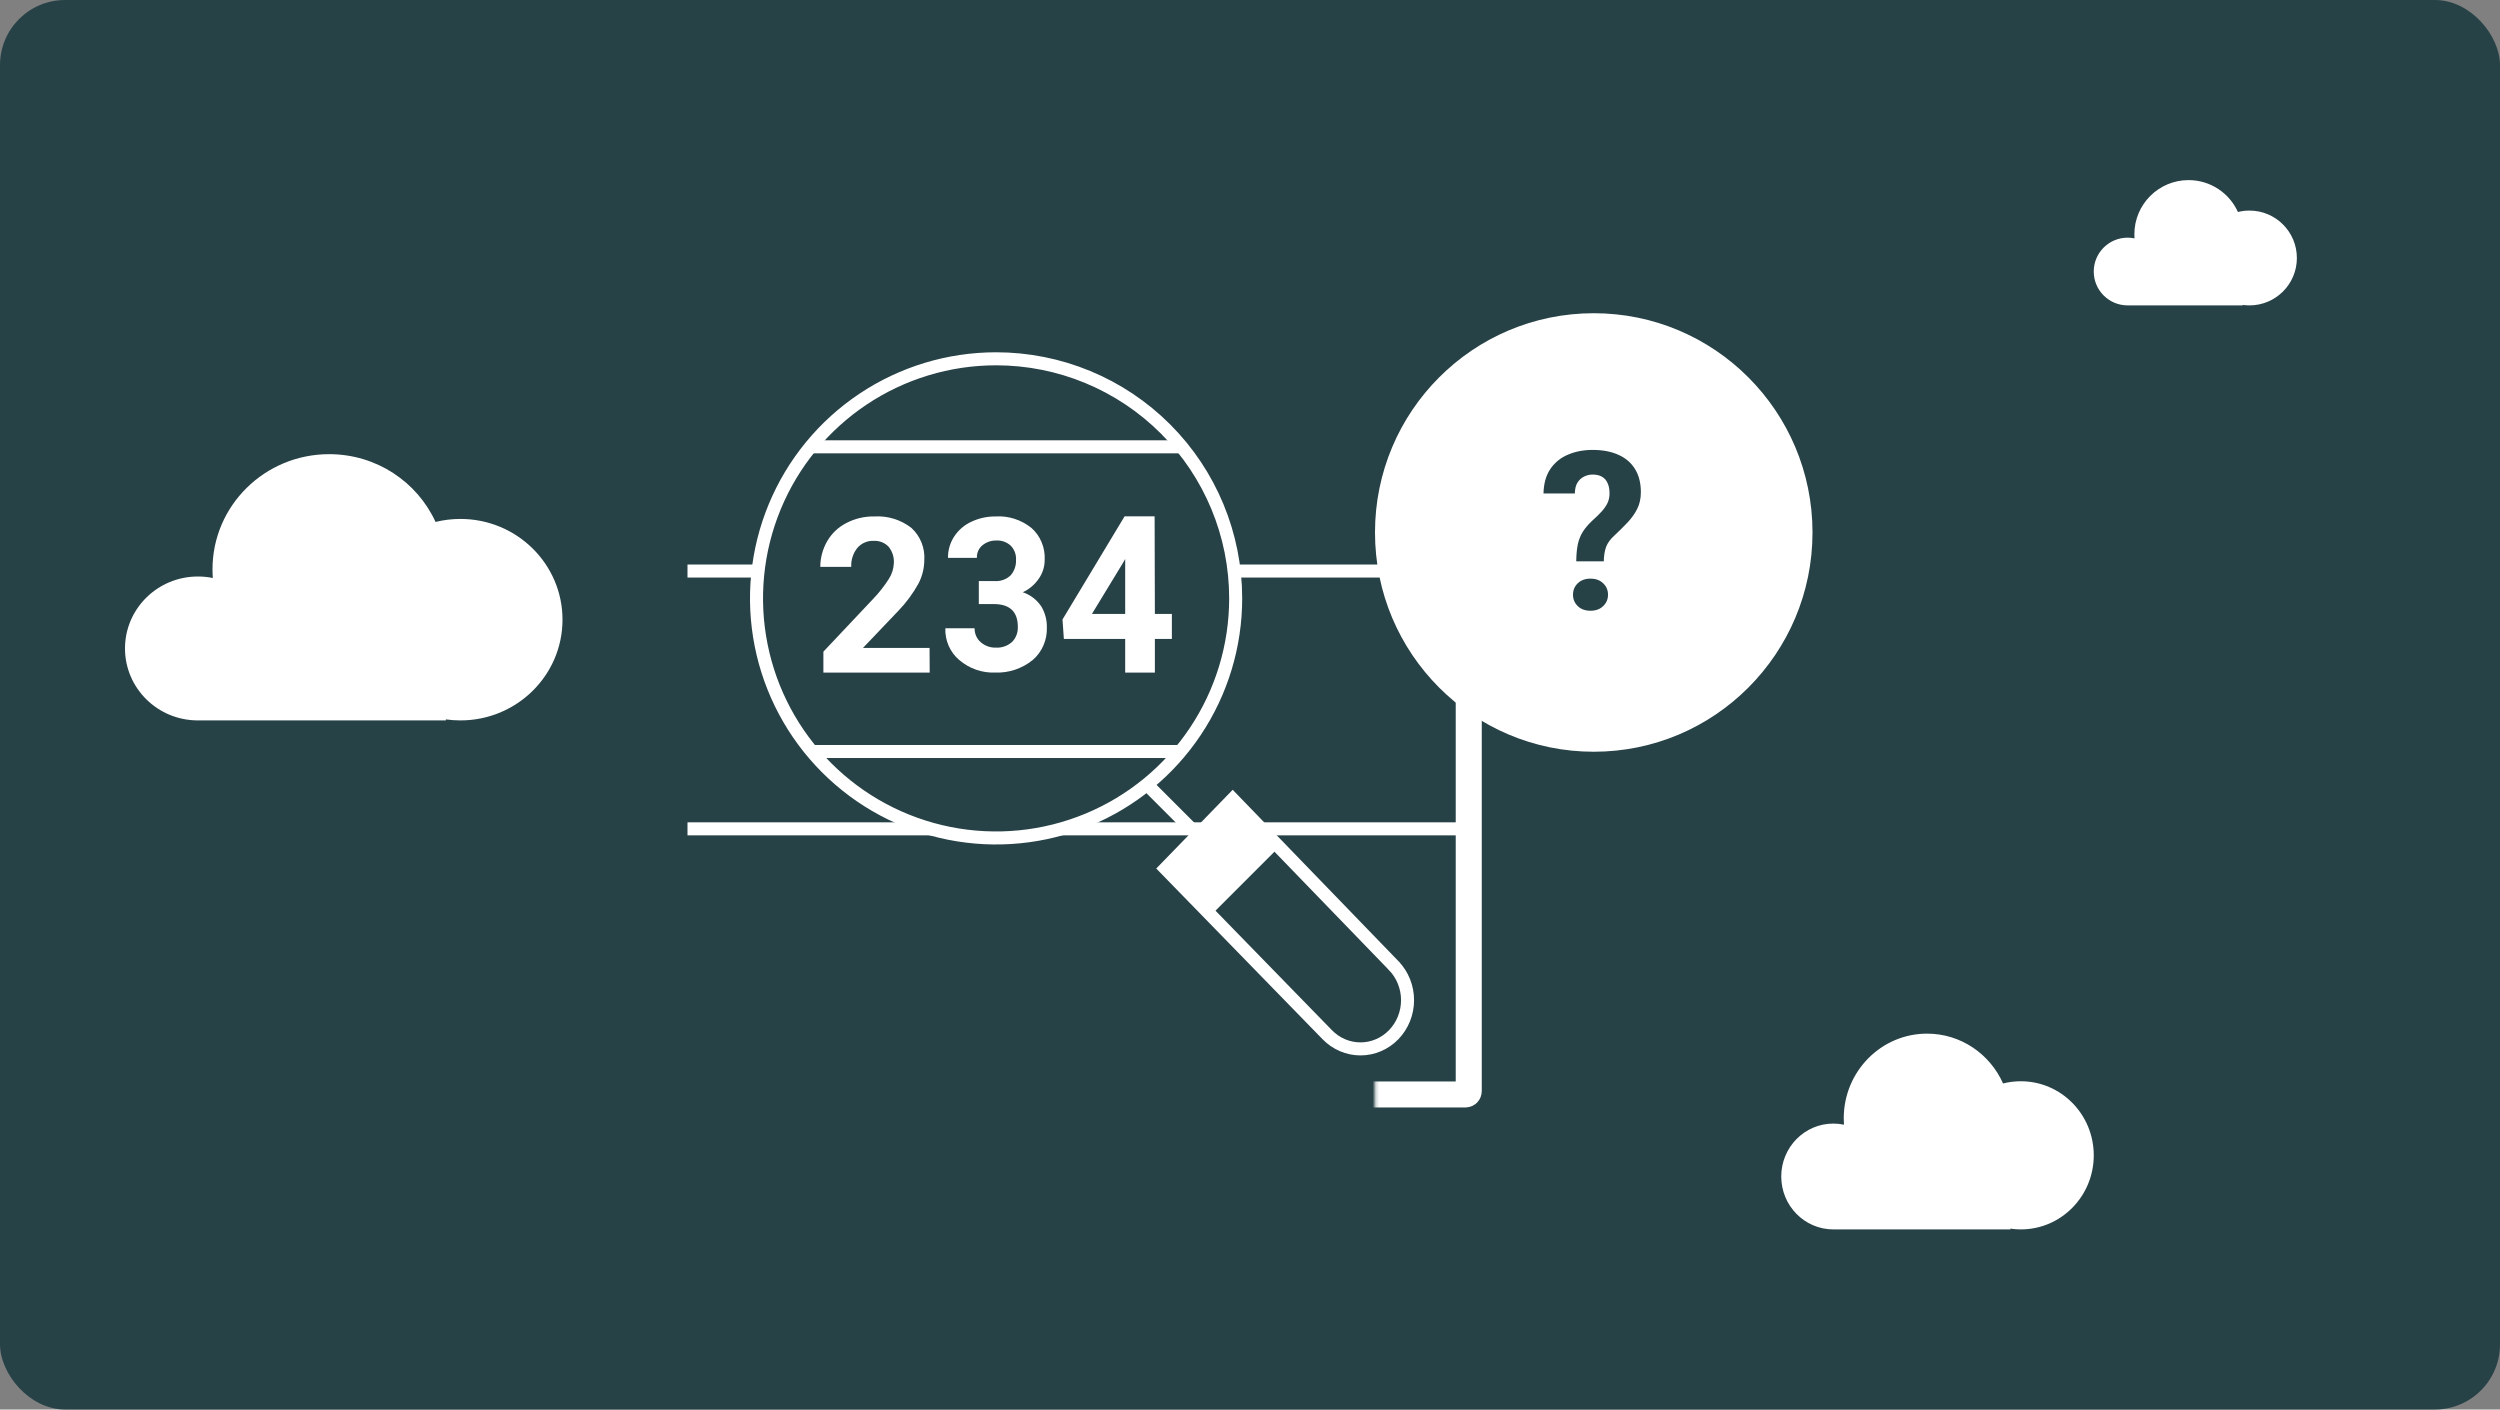<svg width="768" height="433" viewBox="0 0 768 433" fill="none" xmlns="http://www.w3.org/2000/svg">
<rect x="0" y="0" width="768" height="433" fill="#808080" stroke="none"/>
<rect width="768" height="433" rx="20" fill="#274247"/>
<mask id="path-2-inside-1_274_4961" fill="white">
<rect x="211.2" y="96.222" width="240" height="240" rx="1"/>
</mask>
<rect x="211.2" y="96.222" width="240" height="240" rx="1" stroke="white" stroke-width="8" mask="url(#path-2-inside-1_274_4961)"/>
<path d="M211.2 175.422L450 175.422" stroke="white" stroke-width="4"/>
<path d="M211.2 254.622L450 254.622" stroke="white" stroke-width="4"/>
<path d="M265.11 122.626C277.214 114.539 291.444 110.222 306 110.222C325.52 110.222 344.241 117.976 358.043 131.779C371.846 145.582 379.6 164.302 379.6 183.822C379.6 198.379 375.284 212.609 367.197 224.712C359.109 236.816 347.615 246.249 334.166 251.82C320.717 257.39 305.919 258.848 291.642 256.008C277.365 253.168 264.251 246.158 253.957 235.865C243.664 225.572 236.654 212.458 233.815 198.181C230.975 183.904 232.432 169.105 238.003 155.657C243.573 142.208 253.007 130.713 265.11 122.626Z" fill="#274247" stroke="white" stroke-width="4"/>
<path d="M285.6 206.622H252.947V200.19L268.366 183.835C270.121 181.989 271.692 179.98 273.059 177.834C274.004 176.366 274.535 174.673 274.597 172.931C274.696 171.129 274.12 169.355 272.98 167.95C272.394 167.339 271.682 166.861 270.892 166.549C270.102 166.238 269.254 166.1 268.406 166.146C267.452 166.106 266.501 166.283 265.626 166.663C264.751 167.044 263.975 167.618 263.358 168.343C262.054 169.991 261.396 172.053 261.504 174.147H252C251.993 171.396 252.714 168.69 254.09 166.303C255.458 163.904 257.5 161.955 259.966 160.695C262.612 159.301 265.57 158.6 268.563 158.655C272.682 158.398 276.751 159.654 280 162.185C281.361 163.441 282.422 164.984 283.104 166.701C283.787 168.418 284.074 170.266 283.944 172.108C283.922 174.563 283.328 176.979 282.208 179.168C280.509 182.27 278.4 185.132 275.938 187.679L265.093 199.053H285.561L285.6 206.622Z" fill="white"/>
<path d="M300.692 178.494H305.427C306.344 178.58 307.267 178.466 308.139 178.16C309.012 177.854 309.814 177.362 310.495 176.715C311.603 175.439 312.188 173.759 312.123 172.036C312.175 171.222 312.056 170.405 311.775 169.644C311.494 168.882 311.057 168.194 310.495 167.628C309.278 166.526 307.701 165.958 306.093 166.042C304.542 165.995 303.025 166.514 301.802 167.512C301.244 167.968 300.798 168.556 300.502 169.229C300.206 169.902 300.068 170.639 300.1 171.379H291.222C291.193 169.049 291.852 166.767 293.109 164.843C294.428 162.834 296.261 161.253 298.398 160.28C300.723 159.187 303.248 158.632 305.797 158.656C309.787 158.394 313.731 159.659 316.895 162.214C318.238 163.405 319.3 164.904 319.999 166.594C320.698 168.284 321.016 170.12 320.927 171.959C320.938 174.094 320.275 176.174 319.04 177.875C317.796 179.652 316.124 181.052 314.194 181.936C316.455 182.689 318.426 184.18 319.817 186.189C321.02 188.134 321.638 190.41 321.593 192.725C321.658 194.63 321.301 196.525 320.551 198.262C319.8 200 318.675 201.532 317.265 202.74C313.983 205.402 309.91 206.771 305.76 206.607C301.733 206.782 297.784 205.406 294.662 202.74C293.277 201.574 292.171 200.086 291.432 198.394C290.694 196.702 290.343 194.854 290.408 192.995H299.397C299.378 193.814 299.538 194.626 299.865 195.37C300.192 196.114 300.677 196.77 301.284 197.288C302.59 198.421 304.249 199.013 305.945 198.951C307.749 199.055 309.523 198.432 310.902 197.211C311.496 196.613 311.962 195.89 312.268 195.09C312.574 194.29 312.714 193.431 312.678 192.57C312.678 187.93 310.236 185.571 305.279 185.571H300.692V178.494Z" fill="white"/>
<path d="M354.775 188.602H360V196.286H354.775V206.622H345.66V196.286H326.82L326.4 190.305L345.47 158.622H354.699L354.775 188.602ZM335.439 188.602H345.66V171.731L345.05 172.8L335.439 188.602Z" fill="white"/>
<path d="M357.99 266.809L378.68 245.496L428.148 296.639L428.148 296.64C430.865 299.446 432.4 303.26 432.4 307.248C432.4 311.235 430.865 315.048 428.149 317.855C426.803 319.243 425.208 320.341 423.456 321.09C421.705 321.838 419.829 322.222 417.937 322.222C416.045 322.222 414.169 321.838 412.418 321.09C410.666 320.341 409.071 319.243 407.725 317.855L407.721 317.851L357.99 266.809Z" fill="#274247" stroke="white" stroke-width="4"/>
<path d="M378.751 246.075L358.048 266.771L372.215 280.934L392.918 260.238L378.751 246.075Z" fill="white"/>
<line x1="352.558" y1="241.215" x2="370.185" y2="258.842" stroke="white" stroke-width="4"/>
<path d="M249.601 137.262H362.401" stroke="white" stroke-width="4"/>
<path d="M249.601 230.862H362.401" stroke="white" stroke-width="4"/>
<ellipse cx="489.6" cy="163.578" rx="67.2" ry="67.356" fill="white"/>
<path d="M492.688 172.447H484.221C484.244 170.455 484.399 168.739 484.686 167.3C484.996 165.839 485.516 164.522 486.247 163.349C486.999 162.176 487.996 161.014 489.235 159.863C490.276 158.933 491.183 158.048 491.958 157.207C492.733 156.365 493.341 155.502 493.784 154.617C494.227 153.709 494.448 152.702 494.448 151.595C494.448 150.311 494.249 149.249 493.85 148.408C493.474 147.544 492.899 146.891 492.124 146.449C491.371 146.006 490.419 145.785 489.268 145.785C488.317 145.785 487.431 145.995 486.612 146.416C485.793 146.814 485.118 147.434 484.587 148.275C484.078 149.116 483.812 150.223 483.79 151.595H474.161C474.227 148.563 474.925 146.061 476.253 144.091C477.603 142.099 479.407 140.627 481.665 139.675C483.923 138.701 486.457 138.214 489.268 138.214C492.367 138.214 495.024 138.723 497.237 139.742C499.451 140.738 501.144 142.21 502.317 144.158C503.49 146.083 504.077 148.43 504.077 151.197C504.077 153.123 503.701 154.838 502.948 156.343C502.195 157.826 501.21 159.21 499.993 160.494C498.776 161.778 497.436 163.106 495.975 164.478C494.714 165.607 493.85 166.791 493.386 168.031C492.943 169.27 492.71 170.742 492.688 172.447ZM483.225 182.707C483.225 181.29 483.712 180.117 484.686 179.187C485.66 178.235 486.966 177.759 488.604 177.759C490.22 177.759 491.515 178.235 492.489 179.187C493.485 180.117 493.983 181.29 493.983 182.707C493.983 184.079 493.485 185.241 492.489 186.193C491.515 187.145 490.22 187.621 488.604 187.621C486.966 187.621 485.66 187.145 484.686 186.193C483.712 185.241 483.225 184.079 483.225 182.707Z" fill="#274247"/>
<path fill-rule="evenodd" clip-rule="evenodd" d="M563.235 377.672C563.224 377.672 563.212 377.672 563.2 377.672C554.364 377.672 547.2 370.395 547.2 361.418C547.2 352.441 554.364 345.164 563.2 345.164C564.322 345.164 565.416 345.282 566.472 345.504C566.424 344.856 566.4 344.2 566.4 343.539C566.4 329.177 577.862 317.533 592 317.533C602.385 317.533 611.326 323.815 615.341 332.842C617.088 332.397 618.917 332.161 620.8 332.161C633.171 332.161 643.2 342.349 643.2 354.917C643.2 367.484 633.171 377.672 620.8 377.672C619.714 377.672 618.645 377.593 617.6 377.442V377.672H563.235Z" fill="white"/>
<path fill-rule="evenodd" clip-rule="evenodd" d="M653.6 93.816C653.6 93.816 653.6 93.816 653.6 93.816C647.856 93.816 643.2 89.159 643.2 83.414C643.2 77.669 647.856 73.012 653.6 73.012C654.329 73.012 655.041 73.087 655.727 73.229C655.696 72.814 655.68 72.395 655.68 71.972C655.68 62.779 663.13 55.328 672.32 55.328C679.07 55.328 684.882 59.348 687.492 65.125C688.628 64.841 689.816 64.69 691.04 64.69C699.082 64.69 705.6 71.21 705.6 79.253C705.6 87.296 699.082 93.816 691.04 93.816C690.334 93.816 689.64 93.766 688.96 93.669V93.817H653.6V93.816Z" fill="white"/>
<path fill-rule="evenodd" clip-rule="evenodd" d="M60.801 221.311C60.8 221.311 60.8 221.311 60.8 221.311C48.429 221.311 38.4 211.414 38.4 199.206C38.4 186.997 48.429 177.101 60.8 177.101C62.37 177.101 63.903 177.26 65.382 177.563C65.315 176.681 65.281 175.79 65.281 174.89C65.281 155.357 81.327 139.522 101.121 139.522C115.66 139.522 128.177 148.066 133.798 160.343C136.244 159.738 138.804 159.417 141.44 159.417C158.76 159.417 172.8 173.273 172.8 190.364C172.8 207.456 158.76 221.311 141.44 221.311C139.919 221.311 138.424 221.204 136.961 220.998V221.311H60.801V221.311Z" fill="white"/>
</svg>
